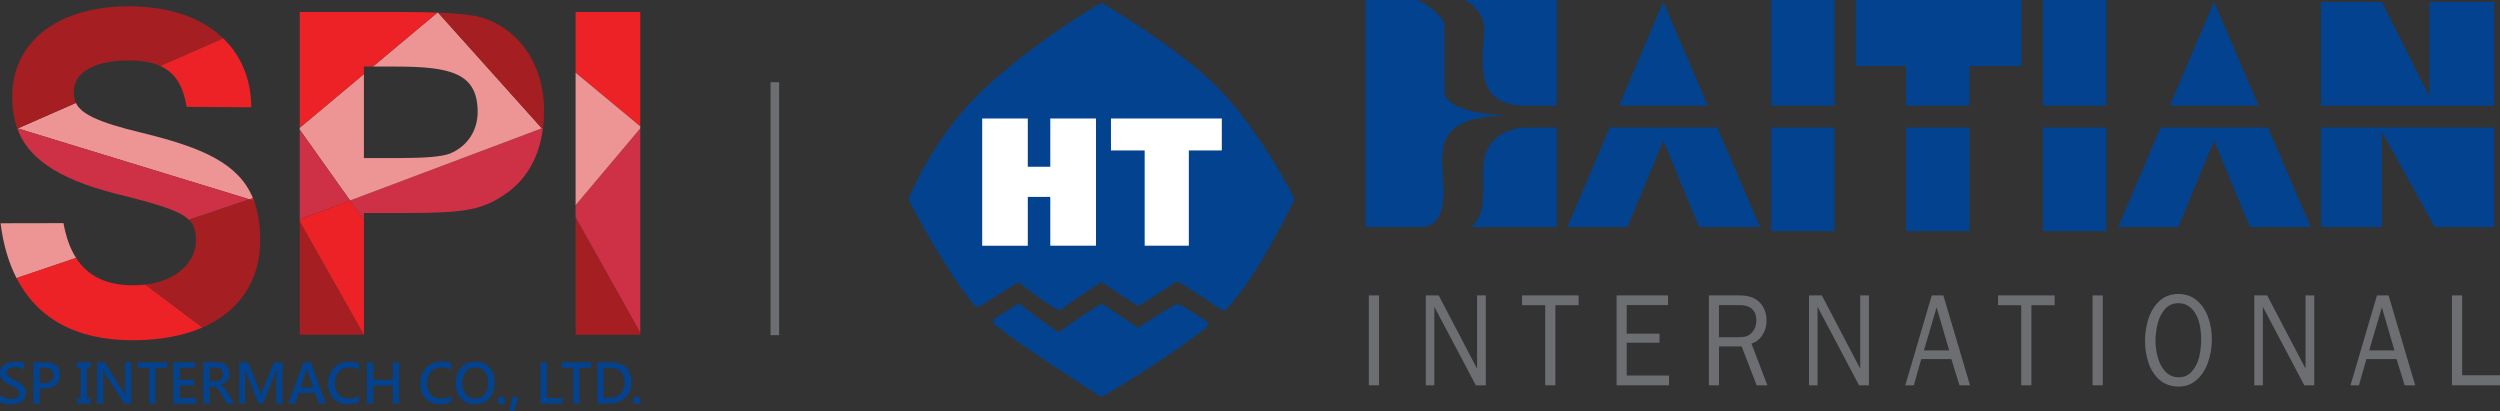 <svg width="298" height="49" viewBox="0 0 298 49" fill="none" xmlns="http://www.w3.org/2000/svg">
<rect x="0" y="0" width="298" height="49" fill="#333333" stroke="none"/>
<g clip-path="url(#clip0_4027_712)">
<path d="M76.318 1.432H68.61V8.665L76.318 15.061V1.432Z" fill="#EC2227"/>
<path d="M68.61 39.901H76.318V39.639L68.61 25.896V39.901Z" fill="#A51E22"/>
<path d="M68.61 24.456V25.896L76.318 39.638V15.309L68.61 24.456Z" fill="#CE3146"/>
<path d="M76.318 15.06L68.61 8.664V24.456L76.318 15.309V15.06Z" fill="#ED9595"/>
<path d="M64.587 15.295L64.707 15.43C64.714 15.366 64.721 15.302 64.728 15.238L64.587 15.295Z" fill="#EC2227"/>
<path d="M35.727 39.902H43.37L35.727 26.379V39.902Z" fill="#A51E22"/>
<path d="M41.719 23.896L43.377 26.23V25.393H48.424C55.439 25.393 57.564 25.017 60.38 23.031C62.561 21.5 64.219 18.989 64.699 15.43L64.579 15.295L41.719 23.896Z" fill="#CE3146"/>
<path d="M64.586 15.294L52.221 1.502C52.193 1.502 52.164 1.502 52.136 1.502L44.45 7.934H47.104C53.802 7.934 56.936 8.742 56.936 13.358C56.936 15.564 55.715 17.443 53.64 18.301C52.68 18.677 50.661 18.84 47.577 18.84H43.377V8.827L35.727 15.23V15.457L41.726 23.896L64.586 15.294Z" fill="#ED9595"/>
<path d="M43.377 7.934H44.45L52.136 1.503C50.95 1.46 49.595 1.432 48.057 1.432H35.727V15.231L43.377 8.828V7.934Z" fill="#EC2227"/>
<path d="M64.734 15.238C64.812 14.607 64.854 13.948 64.854 13.253C64.854 7.232 61.452 3.205 57.203 2.027C56.251 1.779 54.599 1.602 52.227 1.51L64.593 15.302L64.734 15.238Z" fill="#A51E22"/>
<path d="M35.727 15.457V26.151L41.719 23.895L35.727 15.457Z" fill="#CE3146"/>
<path d="M35.727 26.151V26.378L43.37 39.901H43.377V26.23L41.719 23.896L35.727 26.151Z" fill="#EC2227"/>
<path d="M7.566 26.598L0.07 26.612C0.374 29.073 1.002 31.264 1.969 33.15L9.069 30.746C8.363 29.647 7.869 28.271 7.566 26.598Z" fill="#ED9595"/>
<path d="M29.721 23.76L30.151 23.619C28.45 19.499 24.194 17.612 16.981 15.847C11.518 14.549 9.641 13.528 9.048 12.266L2.117 15.308L29.721 23.76Z" fill="#ED9595"/>
<path d="M9.041 12.273C8.851 11.869 8.794 11.436 8.794 10.961C8.794 8.38 11.716 7.203 15.281 7.203C16.848 7.203 18.104 7.409 19.106 7.862L26.609 4.565C24.152 2.197 20.369 0.75 15.33 0.75C6.98 0.75 1.454 4.941 1.454 11.5C1.454 12.862 1.631 14.124 2.047 15.287L2.118 15.308L9.041 12.273Z" fill="#A51E22"/>
<path d="M22.239 12.734L29.947 12.791C29.947 9.564 28.817 6.7 26.608 4.572L19.099 7.863C20.863 8.65 21.83 10.203 22.239 12.734Z" fill="#EC2227"/>
<path d="M2.047 15.287C2.054 15.301 2.061 15.316 2.061 15.33L2.118 15.308L2.047 15.287Z" fill="#EC2227"/>
<path d="M22.514 26.201C23.185 26.854 23.354 27.619 23.354 28.69C23.354 31.051 21.3 33.455 17.312 33.923L24.123 39.043C28.64 37.079 31.012 33.349 31.012 28.69C31.012 26.832 30.772 25.272 30.278 23.932L29.727 23.762L22.514 26.201Z" fill="#A51E22"/>
<path d="M29.721 23.761L30.271 23.931C30.229 23.825 30.194 23.718 30.151 23.619L29.721 23.761Z" fill="#EC2227"/>
<path d="M2.117 15.309L2.061 15.33C3.289 18.684 6.578 21.215 13.621 23.045C18.929 24.35 21.399 25.116 22.507 26.194L29.713 23.754L2.117 15.309Z" fill="#CE3146"/>
<path d="M15.859 34.008C12.732 34.008 10.488 32.951 9.069 30.746L1.969 33.143C4.375 37.83 8.9 40.56 15.802 40.56C19.091 40.56 21.872 40.021 24.116 39.043L17.306 33.923C16.854 33.98 16.367 34.008 15.859 34.008Z" fill="#EC2227"/>
<path d="M0 47.084C0.374 47.389 0.812 47.545 1.313 47.545C1.955 47.545 2.28 47.325 2.28 46.879C2.28 46.751 2.244 46.63 2.174 46.531C2.103 46.425 2.004 46.34 1.884 46.262C1.764 46.184 1.525 46.063 1.172 45.886C0.734 45.673 0.431 45.461 0.254 45.241C0.085 45.021 0 44.766 0 44.475C0 44.049 0.162 43.716 0.494 43.475C0.826 43.234 1.249 43.113 1.764 43.113C2.251 43.113 2.618 43.17 2.866 43.291V44.071C2.569 43.865 2.195 43.759 1.743 43.759C1.454 43.759 1.228 43.815 1.052 43.936C0.875 44.049 0.79 44.212 0.79 44.418C0.79 44.602 0.854 44.751 0.981 44.872C1.108 44.992 1.383 45.148 1.793 45.347C2.273 45.574 2.611 45.801 2.795 46.035C2.978 46.262 3.07 46.531 3.07 46.829C3.07 47.276 2.908 47.609 2.59 47.85C2.273 48.084 1.835 48.205 1.27 48.205C1.066 48.205 0.833 48.176 0.579 48.127C0.332 48.063 0.141 47.992 0 47.907V47.084Z" fill="#03428E"/>
<path d="M4.735 46.304V48.106H3.987V43.191H5.455C6.006 43.191 6.429 43.319 6.719 43.574C7.015 43.83 7.156 44.205 7.156 44.695C7.156 45.184 6.98 45.581 6.634 45.879C6.288 46.177 5.851 46.319 5.335 46.304H4.735ZM4.735 43.83V45.673H5.272C5.999 45.673 6.359 45.361 6.359 44.73C6.359 44.135 6.013 43.83 5.314 43.83H4.735Z" fill="#03428E"/>
<path d="M10.813 43.815H10.361V47.482H10.813V48.106H9.161V47.482H9.613V43.815H9.161V43.191H10.813V43.815Z" fill="#03428E"/>
<path d="M15.655 48.105H14.815L12.493 44.481C12.408 44.346 12.345 44.233 12.302 44.134H12.281C12.302 44.261 12.309 44.503 12.309 44.85V48.098H11.575V43.184H12.464L14.723 46.736C14.829 46.907 14.899 47.02 14.935 47.091H14.949C14.928 46.942 14.914 46.701 14.914 46.389V43.191H15.648V48.105H15.655Z" fill="#03428E"/>
<path d="M19.939 43.844H18.541V48.106H17.786V43.844H16.395V43.191H19.939V43.844Z" fill="#03428E"/>
<path d="M23.355 48.106H20.666V43.191H23.249V43.844H21.421V45.29H23.115V45.943H21.421V47.453H23.362V48.106H23.355Z" fill="#03428E"/>
<path d="M27.928 48.105H27.046L26.255 46.765C26.1 46.502 25.959 46.325 25.832 46.226C25.705 46.133 25.563 46.084 25.394 46.084H24.985V48.098H24.23V43.184H25.775C26.276 43.184 26.672 43.297 26.947 43.531C27.222 43.758 27.356 44.084 27.356 44.51C27.356 44.843 27.257 45.12 27.074 45.353C26.883 45.587 26.615 45.751 26.276 45.843V45.857C26.495 45.935 26.735 46.19 27.01 46.63L27.928 48.105ZM24.992 43.822V45.46H25.662C25.938 45.46 26.163 45.382 26.326 45.219C26.495 45.056 26.573 44.85 26.573 44.595C26.573 44.084 26.269 43.822 25.669 43.822H24.992Z" fill="#03428E"/>
<path d="M32.933 48.106V44.936C32.933 44.659 32.947 44.333 32.975 43.95H32.961C32.897 44.22 32.848 44.404 32.813 44.489L31.338 48.113H30.843L29.361 44.517C29.326 44.425 29.277 44.241 29.213 43.95H29.192C29.213 44.248 29.22 44.603 29.22 45.021V48.106H28.521V43.191H29.573L30.886 46.439C30.992 46.694 31.055 46.9 31.091 47.07H31.112C31.154 46.935 31.225 46.723 31.331 46.432L32.664 43.199H33.674V48.113H32.933V48.106Z" fill="#03428E"/>
<path d="M38.84 48.106H38.014L37.563 46.829H35.615L35.184 48.106H34.358L36.194 43.191H37.033L38.84 48.106ZM37.344 46.198L36.666 44.262C36.638 44.191 36.617 44.071 36.589 43.893H36.568C36.546 44.042 36.525 44.163 36.49 44.255L35.812 46.198H37.344Z" fill="#03428E"/>
<path d="M42.792 47.913C42.432 48.098 41.981 48.19 41.437 48.19C40.731 48.19 40.174 47.963 39.75 47.516C39.327 47.069 39.115 46.481 39.115 45.743C39.115 44.977 39.348 44.346 39.821 43.85C40.294 43.354 40.894 43.105 41.635 43.105C42.101 43.105 42.489 43.169 42.8 43.304V44.077C42.454 43.886 42.08 43.786 41.663 43.786C41.134 43.786 40.71 43.964 40.393 44.311C40.075 44.666 39.913 45.127 39.913 45.694C39.913 46.24 40.061 46.679 40.364 47.013C40.668 47.346 41.07 47.516 41.571 47.516C42.037 47.516 42.454 47.41 42.806 47.19V47.913H42.792Z" fill="#03428E"/>
<path d="M47.577 48.106H46.822V45.95H44.486V48.106H43.73V43.191H44.486V45.276H46.822V43.191H47.577V48.106Z" fill="#03428E"/>
<path d="M53.775 47.913C53.415 48.098 52.963 48.19 52.42 48.19C51.714 48.19 51.156 47.963 50.733 47.516C50.309 47.069 50.098 46.481 50.098 45.743C50.098 44.977 50.331 44.346 50.803 43.85C51.276 43.354 51.876 43.105 52.617 43.105C53.083 43.105 53.471 43.169 53.782 43.304V44.077C53.436 43.886 53.062 43.786 52.646 43.786C52.116 43.786 51.693 43.964 51.368 44.311C51.05 44.666 50.888 45.127 50.888 45.694C50.888 46.24 51.036 46.679 51.34 47.013C51.643 47.346 52.039 47.516 52.547 47.516C53.013 47.516 53.429 47.41 53.782 47.19V47.913H53.775Z" fill="#03428E"/>
<path d="M54.31 45.709C54.31 44.936 54.522 44.305 54.953 43.83C55.383 43.347 55.962 43.113 56.689 43.113C57.374 43.113 57.924 43.347 58.334 43.808C58.75 44.276 58.955 44.872 58.955 45.595C58.955 46.368 58.743 46.992 58.319 47.467C57.896 47.942 57.324 48.184 56.604 48.184C55.92 48.184 55.362 47.957 54.939 47.489C54.522 47.035 54.31 46.439 54.31 45.709ZM55.101 45.659C55.101 46.198 55.235 46.645 55.51 46.999C55.786 47.347 56.153 47.524 56.618 47.524C57.105 47.524 57.487 47.361 57.762 47.028C58.037 46.694 58.171 46.248 58.171 45.68C58.171 45.099 58.037 44.645 57.776 44.305C57.515 43.964 57.141 43.794 56.654 43.794C56.181 43.794 55.807 43.971 55.525 44.319C55.242 44.666 55.101 45.113 55.101 45.659Z" fill="#03428E"/>
<path d="M59.294 47.736C59.294 47.608 59.343 47.502 59.435 47.417C59.527 47.332 59.64 47.289 59.767 47.289C59.894 47.289 60 47.332 60.092 47.417C60.183 47.502 60.233 47.608 60.233 47.736C60.233 47.856 60.19 47.963 60.099 48.055C60.014 48.14 59.901 48.19 59.76 48.19C59.633 48.19 59.527 48.147 59.435 48.062C59.343 47.97 59.294 47.863 59.294 47.736Z" fill="#03428E"/>
<path d="M61.792 47.297L61.262 48.999H60.712L61.093 47.297H61.792Z" fill="#03428E"/>
<path d="M67.079 48.106H64.425V43.191H65.18V47.453H67.079V48.106Z" fill="#03428E"/>
<path d="M70.474 43.844H69.076V48.106H68.321V43.844H66.931V43.191H70.474V43.844Z" fill="#03428E"/>
<path d="M71.2 48.106V43.191H72.675C74.39 43.191 75.251 43.993 75.251 45.588C75.251 46.354 75.004 46.964 74.517 47.425C74.03 47.879 73.402 48.106 72.64 48.106H71.2ZM71.948 43.844V47.446H72.612C73.183 47.446 73.635 47.283 73.96 46.957C74.284 46.631 74.454 46.177 74.454 45.595C74.454 45.021 74.299 44.588 73.988 44.291C73.677 43.993 73.226 43.844 72.633 43.844H71.948Z" fill="#03428E"/>
<path d="M75.456 47.736C75.456 47.608 75.505 47.502 75.597 47.417C75.689 47.332 75.802 47.289 75.929 47.289C76.056 47.289 76.162 47.332 76.254 47.417C76.345 47.502 76.395 47.608 76.395 47.736C76.395 47.856 76.352 47.963 76.261 48.055C76.176 48.14 76.063 48.19 75.922 48.19C75.795 48.19 75.689 48.147 75.597 48.062C75.505 47.97 75.456 47.863 75.456 47.736Z" fill="#03428E"/>
<path d="M163.165 45.928V35.213H164.379V45.928H163.165Z" fill="#6D6E71"/>
<path d="M175.919 45.928L170.971 36.567V45.928H169.955V35.213H171.494L176.067 43.949V35.213H177.105V45.928H175.919Z" fill="#6D6E71"/>
<path d="M184.19 45.928V36.383H181.431V35.213H188.171V36.383H185.404V45.928H184.19Z" fill="#6D6E71"/>
<path d="M198.956 45.928H192.695V35.213H198.829V36.362H193.902V39.773H197.812V40.85H193.902V44.765H198.949V45.928H198.956Z" fill="#6D6E71"/>
<path d="M209.395 45.928L207.602 41.29H204.906V45.928H203.699V35.213H207.348C208.294 35.213 209.021 35.426 209.536 35.851C210.221 36.425 210.574 37.213 210.574 38.219C210.574 38.865 210.411 39.432 210.087 39.936C209.769 40.439 209.331 40.779 208.774 40.957L210.672 45.928H209.395ZM207.193 40.198C207.581 40.198 207.906 40.163 208.16 40.084C208.407 40.014 208.64 39.85 208.852 39.609C209.183 39.241 209.36 38.773 209.36 38.198C209.36 37.525 209.134 37.028 208.682 36.695C208.372 36.475 207.927 36.369 207.341 36.369H204.899V40.205H207.193V40.198Z" fill="#6D6E71"/>
<path d="M221.598 45.928L216.65 36.567V45.928H215.634V35.213H217.165L221.739 43.949V35.213H222.776V45.928H221.598Z" fill="#6D6E71"/>
<path d="M233.568 45.928L232.601 42.8H229.016L228.127 45.928H227.11L230.265 35.213H231.649L234.825 45.928H233.568ZM230.844 36.638L229.334 41.765H232.34L230.844 36.638Z" fill="#6D6E71"/>
<path d="M240.93 45.928V36.383H238.17V35.213H244.91V36.383H242.144V45.928H240.93Z" fill="#6D6E71"/>
<path d="M249.435 45.928V35.213H250.649V45.928H249.435Z" fill="#6D6E71"/>
<path d="M255.688 40.631C255.688 39.695 255.829 38.794 256.111 37.943C256.4 37.085 256.845 36.39 257.438 35.851C258.038 35.312 258.772 35.043 259.654 35.043C260.522 35.043 261.256 35.298 261.863 35.809C262.463 36.319 262.915 36.993 263.211 37.809C263.508 38.638 263.656 39.51 263.656 40.439C263.656 41.368 263.508 42.269 263.218 43.127C262.929 43.992 262.484 44.694 261.884 45.247C261.284 45.8 260.55 46.077 259.682 46.077C258.807 46.077 258.066 45.822 257.452 45.311C256.852 44.793 256.4 44.12 256.118 43.29C255.829 42.46 255.688 41.574 255.688 40.631ZM262.378 40.503C262.378 39.312 262.195 38.34 261.814 37.589C261.306 36.624 260.6 36.142 259.703 36.142C259.026 36.142 258.49 36.369 258.08 36.83C257.671 37.284 257.374 37.858 257.198 38.546C257.021 39.234 256.937 39.943 256.937 40.673C256.937 41.34 257.036 41.999 257.226 42.659C257.417 43.318 257.713 43.871 258.13 44.311C258.546 44.744 259.061 44.971 259.689 44.971C260.339 44.971 260.868 44.737 261.27 44.276C261.68 43.815 261.962 43.248 262.138 42.567C262.294 41.886 262.378 41.198 262.378 40.503Z" fill="#6D6E71"/>
<path d="M274.673 45.928L269.732 36.567V45.928H268.709V35.213H270.248L274.821 43.949V35.213H275.859V45.928H274.673Z" fill="#6D6E71"/>
<path d="M286.637 45.928L285.67 42.8H282.077L281.188 45.928H280.179L283.334 35.213H284.717L287.893 45.928H286.637ZM283.919 36.638L282.409 41.765H285.416L283.919 36.638Z" fill="#6D6E71"/>
<path d="M297.999 45.928H292.275V35.213H293.489V44.729H297.999V45.928Z" fill="#6D6E71"/>
<path d="M145.824 36.986C145.725 36.986 145.626 36.958 145.534 36.894C141.709 34.327 140.636 33.696 140.34 33.54C139.944 33.753 137.827 35.1 135.957 36.334C135.787 36.447 135.561 36.447 135.392 36.334L131.284 33.618C129.223 34.951 127.057 36.419 126.774 36.717C126.675 36.859 126.492 36.958 126.316 36.958C126.125 36.958 125.702 36.958 121.389 33.632L116.816 36.49C116.597 36.625 116.314 36.582 116.159 36.391C112.461 31.945 108.41 24.009 108.374 23.924C108.318 23.811 108.304 23.683 108.36 23.563C108.388 23.492 111.31 16.131 117.373 10.529C123.732 4.658 130.967 0.523 131.037 0.481C131.2 0.396 131.397 0.396 131.553 0.488C131.92 0.701 140.65 5.87 145.146 10.437C150.291 15.649 154.18 23.442 154.216 23.52C154.279 23.641 154.279 23.782 154.223 23.903C154.053 24.258 150.143 32.632 146.205 36.823C146.099 36.93 145.965 36.986 145.824 36.986Z" fill="#03428E"/>
<path d="M143.77 38.27C140.742 36.27 140.601 36.27 140.396 36.27C140.227 36.27 139.923 36.27 135.674 39.078L131.574 36.355C131.404 36.242 131.178 36.242 131.009 36.348C127.896 38.362 126.697 39.22 126.224 39.625C125.518 39.227 123.506 37.745 121.735 36.377C121.565 36.249 121.333 36.235 121.156 36.348L118.601 37.944C118.474 38.022 118.389 38.157 118.382 38.306C118.375 38.455 118.439 38.596 118.566 38.688C122.525 41.83 130.938 47.106 131.023 47.163C131.101 47.212 131.2 47.24 131.291 47.24C131.383 47.24 131.468 47.219 131.552 47.177C131.63 47.127 139.119 42.809 143.812 39.008C143.925 38.915 143.989 38.774 143.981 38.632C143.967 38.483 143.897 38.348 143.77 38.27Z" fill="#03428E"/>
<path d="M117.077 29.286V14.125H122.512V19.876H125.194V14.125H130.642V29.286H125.194V23.471H122.512V29.293H117.077V29.286Z" fill="white"/>
<path d="M136.444 29.286V17.933H132.428V14.125H145.64V17.933H141.709V29.286H136.444Z" fill="white"/>
<path d="M218.682 15.203H211.116V27.549H218.682V15.203Z" fill="#03428E"/>
<path d="M218.682 0H211.116V12.594C213.558 12.594 216.085 12.594 218.682 12.594V0Z" fill="#03428E"/>
<path d="M234.767 7.871H240.943V0H221.202V7.871H227.194V12.594C229.686 12.594 232.213 12.594 234.76 12.594V7.871H234.767Z" fill="#03428E"/>
<path d="M234.768 15.203H227.202V27.549H234.768V15.203Z" fill="#03428E"/>
<path d="M251.079 0H243.513V12.594C246.046 12.594 248.573 12.594 251.079 12.594V0Z" fill="#03428E"/>
<path d="M251.079 15.203H243.513V27.549H251.079V15.203Z" fill="#03428E"/>
<path d="M186.823 27.067H193.987L198.264 16.763L202.541 27.067H209.797L204.701 15.203H191.877L186.823 27.067Z" fill="#03428E"/>
<path d="M198.264 0.221L192.992 12.595C196.055 12.595 199.627 12.595 203.572 12.595L198.264 0.221Z" fill="#03428E"/>
<path d="M252.483 27.067H259.64L263.917 16.763L268.194 27.067H275.443L270.354 15.203H257.537L252.483 27.067Z" fill="#03428E"/>
<path d="M263.917 0.221L258.645 12.595C262.279 12.595 265.822 12.595 269.231 12.595L263.917 0.221Z" fill="#03428E"/>
<path d="M276.664 27.067H283.92V15.714L290.236 27.067H297.309V15.203H276.664V27.067Z" fill="#03428E"/>
<path d="M297.308 0.221H289.586V11.489L283.912 0.228H276.656V12.602C285.5 12.602 292.812 12.602 297.301 12.602V0.221H297.308Z" fill="#03428E"/>
<path d="M176.921 3.475C176.921 6.488 175.256 12.594 181.77 12.594C182.321 12.594 183.64 12.594 185.567 12.594V0H174.613C175.679 0.638 176.921 1.752 176.921 3.475Z" fill="#03428E"/>
<path d="M176.794 20.288C176.794 23.592 177.013 25.755 175.34 27.067H185.567V15.203H181.727C181.734 15.203 176.794 15.203 176.794 20.288Z" fill="#03428E"/>
<path d="M172.079 22.982C172.079 18.521 169.997 13.77 180.083 13.77C180.083 13.77 172.185 13.749 172.185 10.842C172.185 7.934 172.185 2.85 172.185 2.85C172.185 2.85 171.853 1.496 168.96 -0.008H162.763V27.059H169.341H169.665C170.385 27.003 172.079 26.499 172.079 22.982Z" fill="#03428E"/>
<path d="M92.36 9.799V39.95" stroke="#6D6E71" stroke-width="1.021" stroke-miterlimit="10"/>
</g>
<defs>
<clipPath id="clip0_4027_712">
<rect width="298" height="49" fill="white"/>
</clipPath>
</defs>
</svg>
